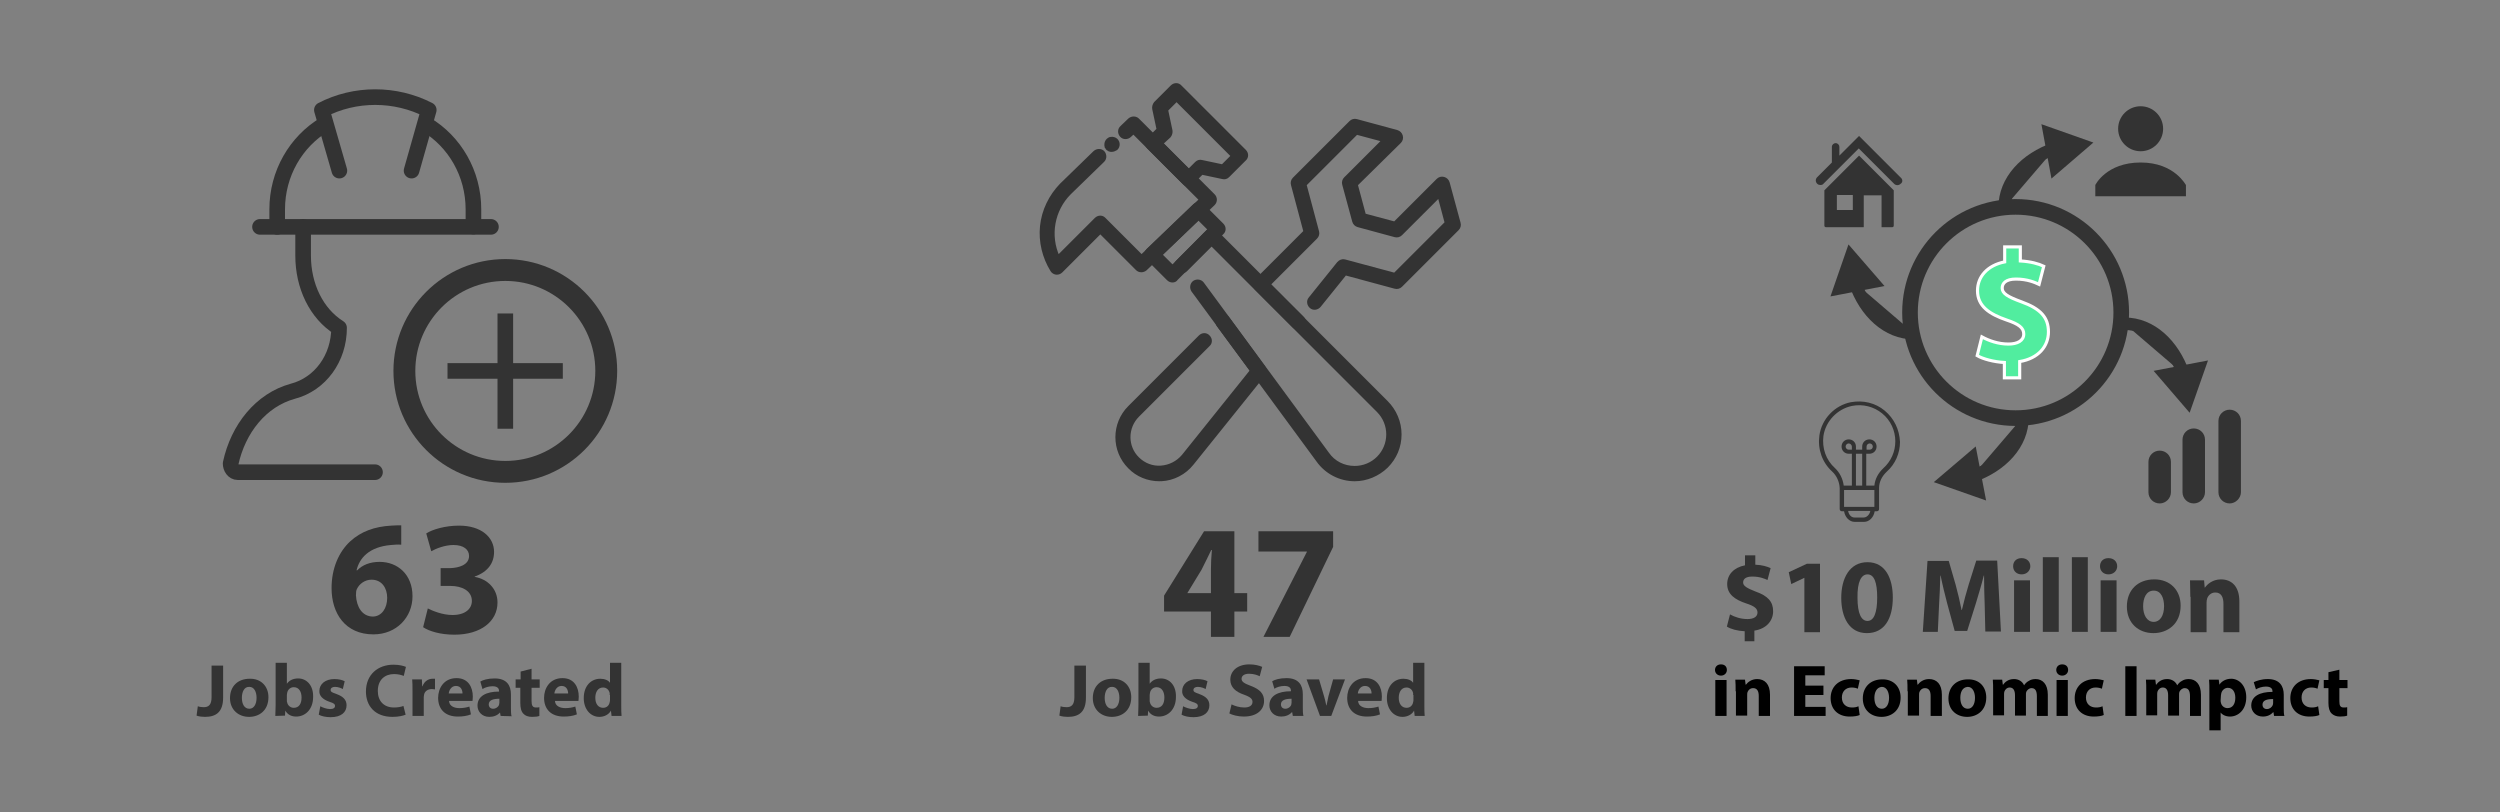 <?xml version="1.0" encoding="utf-8"?>
<!-- Generator: Adobe Illustrator 27.0.0, SVG Export Plug-In . SVG Version: 6.00 Build 0)  -->
<svg version="1.1" id="Layer_1" xmlns="http://www.w3.org/2000/svg" xmlns:xlink="http://www.w3.org/1999/xlink" x="0px" y="0px"
	 viewBox="0 0 800 260" style="enable-background:new 0 0 800 260;" xml:space="preserve">
<rect x="0" y="0" width="800" height="260" fill="#808080" stroke="none"/>
<style type="text/css">
	.st0{fill:#333333;}
	.st1{fill:#333333;stroke:#333333;stroke-miterlimit:10;}
	.st2{fill:none;stroke:#333333;stroke-width:7;stroke-linecap:round;stroke-linejoin:round;stroke-miterlimit:10;}
	.st3{fill:none;stroke:#333333;stroke-width:5;stroke-linejoin:round;stroke-miterlimit:10;}
	.st4{fill:none;stroke:#333333;stroke-width:5;stroke-linecap:round;stroke-linejoin:round;stroke-miterlimit:10;}
	.st5{fill:none;stroke:#333333;stroke-width:5;stroke-miterlimit:10;}
	.st6{fill:#333333;stroke:#333333;stroke-width:4;stroke-miterlimit:10;}
	.st7{fill:#51ED9F;stroke:#FFFFFF;stroke-miterlimit:10;}
</style>
<g>
	<path class="st0" d="M343.9,213h3.6v10.2c0,4.6-2.2,6.2-5.8,6.2c-0.8,0-1.9-0.1-2.7-0.4l0.4-3c0.5,0.2,1.2,0.3,1.9,0.3
		c1.5,0,2.5-0.7,2.5-3.2V213H343.9z"/>
	<path class="st0" d="M362,223.1c0,4.3-3,6.3-6.2,6.3c-3.4,0-6.1-2.3-6.1-6c0-3.8,2.5-6.2,6.3-6.2C359.6,217.1,362,219.6,362,223.1z
		 M353.5,223.3c0,2,0.8,3.5,2.4,3.5c1.4,0,2.3-1.4,2.3-3.5c0-1.8-0.7-3.5-2.3-3.5C354.2,219.7,353.5,221.5,353.5,223.3z"/>
	<path class="st0" d="M364.2,229.1c0-0.8,0.1-2.2,0.1-3.5v-13.5h3.6v6.7l0,0c0.7-1,1.9-1.7,3.6-1.7c2.8,0,4.9,2.3,4.8,5.9
		c0,4.2-2.7,6.3-5.4,6.3c-1.4,0-2.7-0.5-3.5-1.9l0,0l-0.1,1.6L364.2,229.1L364.2,229.1z M367.9,224.2c0,0.2,0,0.5,0.1,0.6
		c0.2,1,1.1,1.7,2.1,1.7c1.6,0,2.5-1.2,2.5-3.3c0-1.8-0.8-3.3-2.5-3.3c-1,0-1.9,0.7-2.1,1.8c0,0.2-0.1,0.4-0.1,0.7V224.2z"/>
	<path class="st0" d="M378.6,226c0.7,0.4,2.1,0.9,3.1,0.9c1.1,0,1.6-0.4,1.6-1s-0.4-0.9-1.7-1.3c-2.4-0.8-3.4-2.1-3.3-3.5
		c0-2.2,1.9-3.8,4.8-3.8c1.4,0,2.6,0.3,3.3,0.7l-0.6,2.5c-0.5-0.3-1.5-0.7-2.5-0.7c-0.9,0-1.4,0.4-1.4,1s0.5,0.8,1.9,1.3
		c2.2,0.8,3.2,1.9,3.2,3.6c0,2.2-1.7,3.8-5.1,3.8c-1.5,0-2.9-0.3-3.8-0.8L378.6,226z"/>
	<path class="st0" d="M394.1,225.4c1,0.5,2.5,1,4.1,1c1.7,0,2.6-0.7,2.6-1.8c0-1-0.8-1.6-2.7-2.3c-2.7-0.9-4.4-2.4-4.4-4.8
		c0-2.8,2.3-4.9,6.1-4.9c1.8,0,3.2,0.4,4.1,0.8l-0.8,3c-0.6-0.3-1.8-0.8-3.4-0.8s-2.4,0.7-2.4,1.6c0,1,0.9,1.5,3,2.3
		c2.9,1.1,4.2,2.5,4.2,4.8c0,2.7-2.1,5-6.5,5c-1.8,0-3.7-0.5-4.6-1L394.1,225.4z"/>
	<path class="st0" d="M413.7,229.1l-0.2-1.2h-0.1c-0.8,0.9-2,1.4-3.4,1.4c-2.4,0-3.8-1.7-3.8-3.6c0-3,2.7-4.5,6.9-4.5V221
		c0-0.6-0.3-1.5-2.1-1.5c-1.2,0-2.5,0.4-3.2,0.9l-0.7-2.4c0.8-0.5,2.4-1,4.6-1c3.9,0,5.2,2.3,5.2,5.1v4.1c0,1.1,0,2.2,0.2,2.9H413.7
		z M413.3,223.6c-1.9,0-3.4,0.4-3.4,1.8c0,0.9,0.6,1.4,1.4,1.4c0.9,0,1.7-0.6,1.9-1.3c0-0.2,0.1-0.4,0.1-0.6V223.6z"/>
	<path class="st0" d="M422.1,217.4l1.6,5.4c0.3,1,0.5,1.9,0.7,2.9h0.1c0.2-1,0.4-1.8,0.6-2.9l1.5-5.4h3.8l-4.4,11.7h-3.6l-4.3-11.7
		H422.1z"/>
	<path class="st0" d="M434.6,224.4c0.1,1.5,1.6,2.2,3.3,2.2c1.2,0,2.3-0.2,3.2-0.5l0.5,2.5c-1.2,0.5-2.7,0.7-4.2,0.7
		c-4,0-6.3-2.3-6.3-6c0-3,1.8-6.3,5.9-6.3c3.8,0,5.2,3,5.2,5.9c0,0.6-0.1,1.2-0.1,1.4h-7.5V224.4z M438.9,221.9
		c0-0.9-0.4-2.4-2.1-2.4c-1.5,0-2.2,1.4-2.3,2.4H438.9z"/>
	<path class="st0" d="M455.8,212.1v13.5c0,1.3,0,2.7,0.1,3.5h-3.2l-0.2-1.7l0,0c-0.7,1.3-2.2,2-3.7,2c-2.8,0-5-2.4-5-6
		c0-4,2.4-6.2,5.3-6.2c1.4,0,2.6,0.5,3.1,1.3l0,0v-6.4L455.8,212.1L455.8,212.1z M452.2,222.4c0-0.2,0-0.5,0-0.6
		c-0.2-1-1-1.8-2.1-1.8c-1.7,0-2.5,1.5-2.5,3.3c0,2,1,3.2,2.5,3.2c1.1,0,1.9-0.7,2.1-1.8c0.1-0.3,0.1-0.5,0.1-0.8v-1.5L452.2,222.4
		L452.2,222.4z"/>
</g>
<g>
	<path class="st0" d="M67.8,213h3.6v10.2c0,4.6-2.2,6.2-5.8,6.2c-0.8,0-1.9-0.1-2.7-0.4l0.4-3c0.5,0.2,1.2,0.3,1.9,0.3
		c1.5,0,2.5-0.7,2.5-3.2V213H67.8z"/>
	<path class="st0" d="M85.9,223.1c0,4.3-3,6.3-6.2,6.3c-3.4,0-6.1-2.3-6.1-6c0-3.8,2.5-6.2,6.3-6.2
		C83.5,217.1,85.9,219.6,85.9,223.1z M77.4,223.3c0,2,0.8,3.5,2.4,3.5c1.4,0,2.3-1.4,2.3-3.5c0-1.8-0.7-3.5-2.3-3.5
		C78.1,219.7,77.4,221.5,77.4,223.3z"/>
	<path class="st0" d="M88.1,229.1c0-0.8,0.1-2.2,0.1-3.5v-13.5h3.6v6.7l0,0c0.7-1,1.9-1.7,3.6-1.7c2.8,0,4.9,2.3,4.8,5.9
		c0,4.2-2.7,6.3-5.4,6.3c-1.4,0-2.7-0.5-3.5-1.9l0,0l-0.1,1.6L88.1,229.1L88.1,229.1z M91.8,224.2c0,0.2,0,0.5,0.1,0.6
		c0.2,1,1.1,1.7,2.1,1.7c1.6,0,2.5-1.2,2.5-3.3c0-1.8-0.8-3.3-2.5-3.3c-1,0-1.9,0.7-2.1,1.8c0,0.2-0.1,0.4-0.1,0.7V224.2z"/>
	<path class="st0" d="M102.5,226c0.7,0.4,2.1,0.9,3.1,0.9c1.1,0,1.6-0.4,1.6-1s-0.4-0.9-1.7-1.3c-2.4-0.8-3.4-2.1-3.3-3.5
		c0-2.2,1.9-3.8,4.8-3.8c1.4,0,2.6,0.3,3.3,0.7l-0.6,2.5c-0.5-0.3-1.5-0.7-2.5-0.7c-0.9,0-1.4,0.4-1.4,1s0.5,0.8,1.9,1.3
		c2.2,0.8,3.2,1.9,3.2,3.6c0,2.2-1.7,3.8-5.1,3.8c-1.5,0-2.9-0.3-3.8-0.8L102.5,226z"/>
	<path class="st0" d="M129.8,228.7c-0.7,0.3-2.2,0.7-4.2,0.7c-5.6,0-8.5-3.5-8.5-8.1c0-5.5,3.9-8.6,8.8-8.6c1.9,0,3.3,0.4,4,0.7
		l-0.7,2.9c-0.7-0.3-1.8-0.6-3.1-0.6c-2.9,0-5.2,1.8-5.2,5.4c0,3.2,1.9,5.3,5.2,5.3c1.1,0,2.3-0.2,3-0.5L129.8,228.7z"/>
	<path class="st0" d="M132,221.3c0-1.7,0-2.9-0.1-3.9h3.1l0.1,2.2h0.1c0.6-1.7,2-2.4,3.2-2.4c0.3,0,0.5,0,0.8,0v3.4
		c-0.3,0-0.6-0.1-1-0.1c-1.3,0-2.3,0.7-2.5,1.8c0,0.2-0.1,0.5-0.1,0.8v6H132V221.3z"/>
	<path class="st0" d="M143.7,224.4c0.1,1.5,1.6,2.2,3.3,2.2c1.2,0,2.3-0.2,3.2-0.5l0.5,2.5c-1.2,0.5-2.7,0.7-4.2,0.7
		c-4,0-6.3-2.3-6.3-6c0-3,1.8-6.3,5.9-6.3c3.8,0,5.2,3,5.2,5.9c0,0.6-0.1,1.2-0.1,1.4h-7.5L143.7,224.4L143.7,224.4z M148,221.9
		c0-0.9-0.4-2.4-2.1-2.4c-1.5,0-2.2,1.4-2.3,2.4H148z"/>
	<path class="st0" d="M160.2,229.1L160,228l0,0c-0.8,0.9-2,1.4-3.4,1.4c-2.4,0-3.8-1.7-3.8-3.6c0-3,2.7-4.5,6.9-4.5v-0.2
		c0-0.6-0.3-1.5-2.1-1.5c-1.2,0-2.5,0.4-3.2,0.9l-0.7-2.4c0.8-0.5,2.4-1,4.6-1c3.9,0,5.2,2.3,5.2,5.1v4.1c0,1.1,0,2.2,0.2,2.9
		L160.2,229.1L160.2,229.1z M159.8,223.6c-1.9,0-3.4,0.4-3.4,1.8c0,0.9,0.6,1.4,1.4,1.4c0.9,0,1.7-0.6,1.9-1.3
		c0-0.2,0.1-0.4,0.1-0.6V223.6z"/>
	<path class="st0" d="M170.1,214v3.4h2.6v2.7h-2.6v4.2c0,1.4,0.3,2.1,1.4,2.1c0.5,0,0.8,0,1.1-0.1v2.8c-0.5,0.2-1.3,0.3-2.4,0.3
		c-1.2,0-2.2-0.4-2.7-1c-0.7-0.7-1-1.8-1-3.5v-4.8H165v-2.7h1.6v-2.5L170.1,214z"/>
	<path class="st0" d="M177.6,224.4c0.1,1.5,1.6,2.2,3.3,2.2c1.2,0,2.3-0.2,3.2-0.5l0.5,2.5c-1.2,0.5-2.7,0.7-4.2,0.7
		c-4,0-6.3-2.3-6.3-6c0-3,1.8-6.3,5.9-6.3c3.8,0,5.2,3,5.2,5.9c0,0.6-0.1,1.2-0.1,1.4h-7.5L177.6,224.4L177.6,224.4z M181.8,221.9
		c0-0.9-0.4-2.4-2.1-2.4c-1.5,0-2.2,1.4-2.3,2.4H181.8z"/>
	<path class="st0" d="M198.8,212.1v13.5c0,1.3,0,2.7,0.1,3.5h-3.2l-0.2-1.7l0,0c-0.7,1.3-2.2,2-3.7,2c-2.8,0-5-2.4-5-6
		c0-4,2.4-6.2,5.3-6.2c1.4,0,2.6,0.5,3.1,1.3l0,0v-6.4L198.8,212.1L198.8,212.1z M195.1,222.4c0-0.2,0-0.5,0-0.6
		c-0.2-1-1-1.8-2.1-1.8c-1.7,0-2.5,1.5-2.5,3.3c0,2,1,3.2,2.5,3.2c1.1,0,1.9-0.7,2.1-1.8c0.1-0.3,0.1-0.5,0.1-0.8v-1.5L195.1,222.4
		L195.1,222.4z"/>
</g>
<g>
	<g>
		<path class="st1" d="M371,153.5c-3.6,0-7.1-1.4-9.6-4c-5.3-5.3-5.3-13.9,0-19.2l22.6-22.6c0.8-0.8,2-0.8,2.7,0
			c0.8,0.8,0.8,2,0,2.7L364.1,133c-3.8,3.8-3.8,10,0,13.7c2,2,4.7,3,7.4,2.8c2.8-0.2,5.3-1.5,7.1-3.6l21.9-27.3l-10.7-14.5
			c-0.6-0.9-0.4-2.1,0.4-2.7c0.9-0.6,2.1-0.4,2.7,0.4l11.5,15.7c0.5,0.7,0.5,1.7,0,2.4l-22.9,28.5c-2.4,3-6,4.9-9.9,5.1
			C371.5,153.4,371.2,153.5,371,153.5z"/>
	</g>
	<g>
		<path class="st1" d="M415.4,105c-0.5,0-1-0.2-1.4-0.6l-12-12c-0.8-0.8-0.8-2,0-2.7l15.6-15.6l-4-15c-0.2-0.7,0-1.4,0.5-1.9
			l18.1-18.1c0.5-0.5,1.2-0.7,1.9-0.5l12.9,3.5c0.7,0.2,1.2,0.7,1.4,1.4s0,1.4-0.5,1.9L434,59.1l2.6,9.7l9.7,2.6l13.8-13.8
			c0.5-0.5,1.2-0.7,1.9-0.5c0.7,0.2,1.2,0.7,1.4,1.4l3.5,12.9c0.2,0.7,0,1.4-0.5,1.9l-18.1,18.1c-0.5,0.5-1.2,0.7-1.9,0.5l-15.9-4.3
			l-8.3,10.3c-0.7,0.8-1.9,1-2.7,0.3c-0.8-0.7-1-1.9-0.3-2.7l9.1-11.3c0.5-0.6,1.3-0.9,2-0.7l16,4.3l16.5-16.5l-2.3-8.6l-12.2,12.2
			c-0.5,0.5-1.2,0.7-1.9,0.5l-11.8-3.2c-0.7-0.2-1.2-0.7-1.4-1.4L430,59c-0.2-0.7,0-1.4,0.5-1.9l12.2-12.2l-8.6-2.3l-16.5,16.5l4,15
			c0.2,0.7,0,1.4-0.5,1.9l-15,15l10.7,10.7c0.8,0.8,0.8,2,0,2.7C416.4,104.8,415.9,105,415.4,105z"/>
	</g>
	<g>
		<path class="st1" d="M433.5,153.5c-4.7,0-9.1-2.3-11.8-6.1l-40-54.4c-0.6-0.9-0.4-2.1,0.4-2.7c0.9-0.6,2.1-0.4,2.7,0.4l40,54.4
			l0,0c2,2.9,5.2,4.5,8.7,4.5c2.8,0,5.5-1.1,7.5-3.1s3.1-4.7,3.1-7.5s-1.1-5.5-3.1-7.5l-53.3-53.3l-8.2,8.2c-0.8,0.8-2,0.8-2.7,0
			c-0.8-0.8-0.8-2,0-2.7l9.6-9.6c0.8-0.8,2-0.8,2.7,0l54.6,54.6c2.7,2.7,4.3,6.4,4.3,10.3c0,3.9-1.5,7.5-4.3,10.3
			C441,151.9,437.3,153.5,433.5,153.5z"/>
	</g>
	<g>
		<path class="st1" d="M375.2,89.9c-0.5,0-1-0.2-1.4-0.6l-6.5-6.5c-0.4-0.4-0.6-0.9-0.6-1.4s0.2-1,0.6-1.4l14.9-14.3
			c0.8-0.7,2-0.7,2.7,0l6.2,6.2c0.8,0.8,0.8,2,0,2.7l-14.6,14.6C376.2,89.7,375.7,89.9,375.2,89.9z M371.4,81.5l3.8,3.8L387,73.4
			l-3.5-3.5L371.4,81.5z"/>
	</g>
	<g>
		<path class="st1" d="M380.3,59.2c-0.5,0-1-0.2-1.4-0.6l-11.4-11.4c-0.8-0.8-0.8-2,0-2.7l3.1-3.1l-1.4-6.6
			c-0.1-0.6,0.1-1.3,0.5-1.8l5.3-5.3c0.8-0.8,2-0.8,2.7,0l20.6,20.6c0.8,0.8,0.8,2,0,2.7l-5.3,5.3c-0.5,0.5-1.1,0.7-1.8,0.5
			l-6.6-1.4l-3.1,3.1C381.3,59,380.8,59.2,380.3,59.2z M371.7,45.9l8.7,8.7l2.4-2.4c0.5-0.5,1.1-0.7,1.8-0.5l6.6,1.4l3.2-3.2
			L376.5,32l-3.2,3.2l1.4,6.6c0.1,0.6-0.1,1.3-0.5,1.8L371.7,45.9z"/>
	</g>
	<g>
		<path class="st1" d="M338.2,87.4c-0.1,0-0.1,0-0.2,0c-0.6-0.1-1.1-0.4-1.4-0.9c-2.6-4.2-3.8-9.2-3.3-14.1c0.5-5,2.8-9.7,6.3-13.3
			l10.7-10.4c0.8-0.7,2-0.7,2.7,0c0.7,0.8,0.7,2,0,2.7l-10.7,10.4c-5.4,5.4-6.8,13.6-3.7,20.4l12.1-12.1c0.8-0.8,2-0.8,2.7,0
			L365.3,82l18.9-18.1l-21.5-21.5l-1.2,1.1c-0.8,0.7-2,0.7-2.7-0.1s-0.7-2,0.1-2.7l2.5-2.4c0.8-0.7,2-0.7,2.7,0l24.2,24.2
			c0.4,0.4,0.6,0.9,0.6,1.4s-0.2,1-0.6,1.4l-21.7,20.8c-0.8,0.7-2,0.7-2.7,0l-11.8-11.8l-12.5,12.5
			C339.2,87.2,338.7,87.4,338.2,87.4z"/>
	</g>
	<g>
		<path class="st1" d="M355.8,48.1c-0.1,0-0.3,0-0.4,0S355.2,48,355,48c-0.1,0-0.2-0.1-0.3-0.2c-0.1-0.1-0.2-0.2-0.3-0.2
			c-0.1-0.1-0.2-0.2-0.2-0.3c-0.1-0.1-0.1-0.2-0.2-0.3c0-0.1-0.1-0.2-0.1-0.4c0-0.1,0-0.3,0-0.4c0-0.5,0.2-1,0.6-1.4
			c0.1-0.1,0.2-0.2,0.3-0.2c0.1-0.1,0.2-0.1,0.3-0.2c0.1,0,0.2-0.1,0.4-0.1c0.6-0.1,1.3,0.1,1.7,0.5c0.4,0.4,0.6,0.9,0.6,1.4
			s-0.2,1-0.6,1.4C356.8,47.8,356.3,48.1,355.8,48.1z"/>
	</g>
</g>
<g>
	<circle class="st2" cx="161.7" cy="118.7" r="32.3"/>
	<line class="st3" x1="161.7" y1="100.3" x2="161.7" y2="137.2"/>
	<line class="st3" x1="143.2" y1="118.7" x2="180.1" y2="118.7"/>
	<line class="st4" x1="83.2" y1="72.6" x2="157.1" y2="72.6"/>
	<path class="st4" d="M108.6,54.6L103,35.2l0,0c10.6-5.5,23.5-5.5,34.2,0l0,0l-5.5,19.4"/>
	<path class="st4" d="M136.3,39.8c9.2,5.5,15.2,15.7,15.2,27.2v5.5"/>
	<path class="st4" d="M88.7,72.6V67c0-11.5,6-21.7,15.2-27.2"/>
	<path class="st4" d="M97,72.6v9.2c0,9.7,4.2,18.5,11.5,23.1l0,0c0,9.7-6,18-14.8,20.3c-10.2,2.8-17.5,12-19.9,23.1
		c0,1.4,0.9,2.8,2.3,2.8H120"/>
</g>
<g>
	<path class="st0" d="M583.8,60.9v11.3c0,0.3,0.2,0.5,0.5,0.5h12.1V62.5h5.7v10.2h3.4c0.3,0,0.5-0.2,0.5-0.5V60.9l-11.1-11.1
		L583.8,60.9z M592.9,67.2h-5.1v-4.8h5.1V67.2z"/>
	<path class="st0" d="M608.3,56.9l-13.4-13.4l-6.3,6.3V47c0-0.6-0.5-1.2-1.2-1.2c-0.6,0-1.2,0.5-1.2,1.2v5l-4.7,4.7
		c-0.6,0.6-0.6,1.5,0,2.1c0.3,0.3,0.7,0.4,1,0.4c0.4,0,0.8-0.1,1-0.4l11.3-11.3l11.3,11.3c0.6,0.6,1.5,0.6,2.1,0
		C608.9,58.4,608.9,57.4,608.3,56.9z"/>
</g>
<g>
	<circle class="st0" cx="685" cy="41.2" r="7.2"/>
	<path class="st0" d="M685,52c-11,0-14.5,7.2-14.5,7.2v3.6h29v-3.6C699.5,59.4,696,52,685,52z"/>
</g>
<circle class="st5" cx="645" cy="100" r="33.8"/>
<g>
	<g>
		<path class="st6" d="M641.5,66.3c0-8.4,6.6-15.5,16.1-18.8"/>
		<g>
			<polygon class="st1" points="656.8,56.2 668.9,45.8 653.9,40.5 			"/>
		</g>
	</g>
</g>
<g>
	<g>
		<path class="st6" d="M647.2,133.6c0,8.4-6.6,15.5-16.1,18.8"/>
		<g>
			<polygon class="st1" points="631.9,143.8 619.8,154.1 634.9,159.4 			"/>
		</g>
	</g>
</g>
<g>
	<g>
		<path class="st6" d="M612.4,106.6c-8.4,0-15.5-6.6-18.8-16.1"/>
		<g>
			<polygon class="st1" points="602.1,91.2 591.7,79.2 586.5,94.2 			"/>
		</g>
	</g>
</g>
<g>
	<g>
		<path class="st6" d="M679.9,103.6c8.4,0,15.5,6.6,18.8,16.1"/>
		<g>
			<polygon class="st1" points="690.1,119 700.5,131.1 705.8,116 			"/>
		</g>
	</g>
</g>
<path class="st0" d="M691.1,161.1L691.1,161.1c-2,0-3.6-1.6-3.6-3.6v-9.7c0-2,1.6-3.6,3.6-3.6l0,0c2,0,3.6,1.6,3.6,3.6v9.7
	C694.7,159.4,693.1,161.1,691.1,161.1z"/>
<path class="st0" d="M702,161.1L702,161.1c-2,0-3.6-1.6-3.6-3.6v-16.8c0-2,1.6-3.6,3.6-3.6l0,0c2,0,3.6,1.6,3.6,3.6v16.8
	C705.6,159.4,704,161.1,702,161.1z"/>
<path class="st0" d="M713.5,161.1L713.5,161.1c-2,0-3.6-1.6-3.6-3.6v-22.8c0-2,1.6-3.6,3.6-3.6l0,0c2,0,3.6,1.6,3.6,3.6v22.8
	C717.1,159.4,715.4,161.1,713.5,161.1z"/>
<path class="st0" d="M603.1,131.4c-3-2.5-6.9-3.4-10.8-2.7c-5.2,1-9.4,5.4-10.1,10.7c-0.6,4.3,0.9,8.6,4.1,11.5
	c1.4,1.3,2.3,3.2,2.4,5.3v0.1v6.6c0,0.4,0.3,0.7,0.7,0.7h0.7c0.3,1.9,1.7,3.4,3.4,3.4h3c1.7,0,3.1-1.5,3.4-3.4h0.7
	c0.4,0,0.7-0.3,0.7-0.7v-6.7l0,0c0-2,0.9-3.8,2.5-5.3c2.7-2.4,4.2-5.9,4.2-9.5C607.8,137.4,606.1,133.9,603.1,131.4z M592.6,143.9
	h-1c-0.6,0-1-0.5-1-1c0-0.6,0.5-1,1-1s1,0.5,1,1V143.9z M597.3,142.9c0-0.6,0.5-1,1-1c0.6,0,1,0.5,1,1c0,0.6-0.5,1-1,1h-1V142.9z
	 M596.9,156.8h2.9v5.4h-0.6l0,0l0,0h-8.5l0,0l0,0h-0.6v-5.4h6.3 M593.9,155.4v-10.2h2v10.2H593.9z M596.4,165.6h-3
	c-1,0-1.8-0.9-2-2.1h7.1C598.3,164.6,597.4,165.6,596.4,165.6z M602.7,149.8c-1.7,1.6-2.7,3.5-2.9,5.6h-2.6v-10.2h1
	c1.3,0,2.3-1,2.3-2.3s-1-2.3-2.3-2.3s-2.3,1-2.3,2.3v1h-2v-1c0-1.3-1-2.3-2.3-2.3s-2.3,1-2.3,2.3s1,2.3,2.3,2.3h1v10.2H590
	c-0.3-2.2-1.3-4.2-2.8-5.6c-2.9-2.6-4.2-6.4-3.7-10.3c0.7-4.7,4.4-8.6,9.1-9.6c3.5-0.7,7,0.2,9.7,2.4s4.2,5.5,4.2,8.9
	C606.5,144.6,605.1,147.6,602.7,149.8z"/>
<g>
	<path class="st7" d="M641.4,120.9V116c-3.4-0.2-6.8-1.1-8.7-2.2l1.5-6c2.2,1.2,5.2,2.3,8.5,2.3c2.9,0,4.9-1.1,4.9-3.2
		c0-2-1.6-3.2-5.5-4.5c-5.5-1.9-9.3-4.4-9.3-9.4c0-4.5,3.2-8.1,8.7-9.2V79h5v4.5c3.4,0.2,5.8,0.9,7.5,1.7l-1.5,5.8
		c-1.3-0.6-3.7-1.7-7.4-1.7c-3.3,0-4.4,1.4-4.4,2.9c0,1.7,1.8,2.8,6.2,4.4c6.1,2.2,8.6,5,8.6,9.6s-3.2,8.5-9.2,9.5v5.2H641.4
		L641.4,120.9z"/>
</g>
<g>
	<path d="M552.6,214.4c0,1-0.8,1.8-1.9,1.8c-1.1,0-1.9-0.8-1.9-1.8s0.7-1.8,1.9-1.8S552.6,213.3,552.6,214.4z M548.9,229.1v-11.5
		h3.6v11.5H548.9z"/>
	<path d="M555.4,221.2c0-1.4,0-2.7-0.1-3.7h3.1l0.2,1.6h0.1c0.5-0.7,1.7-1.8,3.6-1.8c2.4,0,4.1,1.6,4.1,5v6.8h-3.6v-6.4
		c0-1.5-0.5-2.5-1.8-2.5c-1,0-1.6,0.7-1.8,1.3c-0.1,0.2-0.1,0.6-0.1,0.9v6.6h-3.6v-7.8H555.4z"/>
	<path d="M583.5,222.4h-5.8v3.8h6.5v2.9h-10.1v-15.9h9.8v2.9h-6.2v3.3h5.8V222.4z"/>
	<path d="M595.1,228.8c-0.6,0.3-1.8,0.5-3.2,0.5c-3.7,0-6.1-2.3-6.1-5.9c0-3.4,2.3-6.1,6.6-6.1c0.9,0,2,0.2,2.7,0.4l-0.6,2.7
		c-0.4-0.2-1.1-0.4-2-0.4c-1.9,0-3.1,1.3-3.1,3.2c0,2.1,1.4,3.2,3.2,3.2c0.8,0,1.5-0.1,2.1-0.4L595.1,228.8z"/>
	<path d="M608.2,223.2c0,4.2-3,6.2-6.1,6.2c-3.4,0-6-2.2-6-5.9s2.5-6.1,6.2-6.1C605.8,217.3,608.2,219.7,608.2,223.2z M599.8,223.3
		c0,2,0.8,3.5,2.4,3.5c1.4,0,2.3-1.4,2.3-3.5c0-1.7-0.7-3.5-2.3-3.5C600.5,219.9,599.8,221.6,599.8,223.3z"/>
	<path d="M610.4,221.2c0-1.4,0-2.7-0.1-3.7h3.1l0.2,1.6h0.1c0.5-0.7,1.7-1.8,3.6-1.8c2.4,0,4.1,1.6,4.1,5v6.8h-3.6v-6.4
		c0-1.5-0.5-2.5-1.8-2.5c-1,0-1.6,0.7-1.8,1.3c-0.1,0.2-0.1,0.6-0.1,0.9v6.6h-3.6v-7.8H610.4z"/>
	<path d="M635.6,223.2c0,4.2-3,6.2-6.1,6.2c-3.4,0-6-2.2-6-5.9s2.5-6.1,6.2-6.1C633.3,217.3,635.6,219.7,635.6,223.2z M627.3,223.3
		c0,2,0.8,3.5,2.4,3.5c1.4,0,2.3-1.4,2.3-3.5c0-1.7-0.7-3.5-2.3-3.5C627.9,219.9,627.3,221.6,627.3,223.3z"/>
	<path d="M637.8,221.2c0-1.4,0-2.7-0.1-3.7h3l0.2,1.6h0.1c0.5-0.7,1.5-1.8,3.5-1.8c1.5,0,2.7,0.8,3.2,2l0,0c0.4-0.6,0.9-1.1,1.5-1.4
		c0.6-0.4,1.3-0.6,2.2-0.6c2.2,0,3.9,1.6,3.9,5v6.8h-3.5v-6.3c0-1.7-0.5-2.6-1.7-2.6c-0.8,0-1.4,0.6-1.7,1.2
		c-0.1,0.3-0.1,0.6-0.1,0.9v6.7h-3.5v-6.5c0-1.5-0.5-2.5-1.7-2.5c-0.9,0-1.5,0.7-1.7,1.3c-0.1,0.3-0.1,0.6-0.1,0.9v6.7h-3.5
		L637.8,221.2L637.8,221.2z"/>
	<path d="M661.8,214.4c0,1-0.8,1.8-1.9,1.8c-1.1,0-1.9-0.8-1.9-1.8s0.7-1.8,1.9-1.8S661.8,213.3,661.8,214.4z M658.1,229.1v-11.5
		h3.6v11.5H658.1z"/>
	<path d="M673.2,228.8c-0.6,0.3-1.8,0.5-3.2,0.5c-3.7,0-6.1-2.3-6.1-5.9c0-3.4,2.3-6.1,6.6-6.1c0.9,0,2,0.2,2.7,0.4l-0.6,2.7
		c-0.4-0.2-1.1-0.4-2-0.4c-1.9,0-3.1,1.3-3.1,3.2c0,2.1,1.4,3.2,3.2,3.2c0.8,0,1.5-0.1,2.1-0.4L673.2,228.8z"/>
	<path d="M683.7,213.2v15.9h-3.6v-15.9H683.7z"/>
	<path d="M686.8,221.2c0-1.4,0-2.7-0.1-3.7h3l0.2,1.6h0.1c0.5-0.7,1.5-1.8,3.5-1.8c1.5,0,2.7,0.8,3.2,2l0,0c0.4-0.6,0.9-1.1,1.5-1.4
		c0.6-0.4,1.3-0.6,2.2-0.6c2.2,0,3.9,1.6,3.9,5v6.8h-3.5v-6.3c0-1.7-0.5-2.6-1.7-2.6c-0.8,0-1.4,0.6-1.7,1.2
		c-0.1,0.3-0.1,0.6-0.1,0.9v6.7h-3.5v-6.5c0-1.5-0.5-2.5-1.7-2.5c-0.9,0-1.5,0.7-1.7,1.3c-0.1,0.3-0.1,0.6-0.1,0.9v6.7h-3.5
		L686.8,221.2L686.8,221.2z"/>
	<path d="M707,221.4c0-1.5,0-2.8-0.1-3.9h3.1l0.2,1.6l0,0c0.8-1.2,2.2-1.9,3.8-1.9c2.5,0,4.8,2.2,4.8,5.9c0,4.2-2.7,6.2-5.2,6.2
		c-1.4,0-2.5-0.6-3-1.3l0,0v5.7H707V221.4z M710.6,224.1c0,0.3,0,0.5,0.1,0.8c0.2,1,1.1,1.7,2.1,1.7c1.6,0,2.5-1.3,2.5-3.3
		c0-1.8-0.8-3.2-2.4-3.2c-1,0-1.9,0.8-2.1,1.8c0,0.2-0.1,0.4-0.1,0.6L710.6,224.1L710.6,224.1z"/>
	<path d="M727.7,229.1l-0.2-1.2h-0.1c-0.8,0.9-1.9,1.4-3.3,1.4c-2.3,0-3.7-1.7-3.7-3.5c0-3,2.7-4.4,6.8-4.4v-0.2
		c0-0.6-0.3-1.5-2.1-1.5c-1.2,0-2.4,0.4-3.2,0.9l-0.7-2.3c0.8-0.4,2.4-1,4.5-1c3.8,0,5.1,2.3,5.1,5v4c0,1.1,0,2.2,0.2,2.8H727.7z
		 M727.3,223.7c-1.9,0-3.3,0.4-3.3,1.8c0,0.9,0.6,1.4,1.4,1.4c0.9,0,1.6-0.6,1.9-1.3c0-0.2,0.1-0.4,0.1-0.6v-1.3H727.3z"/>
	<path d="M742.2,228.8c-0.6,0.3-1.8,0.5-3.2,0.5c-3.7,0-6.1-2.3-6.1-5.9c0-3.4,2.3-6.1,6.6-6.1c0.9,0,2,0.2,2.7,0.4l-0.6,2.7
		c-0.4-0.2-1.1-0.4-2-0.4c-1.9,0-3.1,1.3-3.1,3.2c0,2.1,1.4,3.2,3.2,3.2c0.8,0,1.5-0.1,2.1-0.4L742.2,228.8z"/>
	<path d="M748.6,214.3v3.3h2.6v2.6h-2.6v4.2c0,1.4,0.3,2,1.4,2c0.4,0,0.8,0,1.1-0.1v2.7c-0.5,0.2-1.3,0.3-2.3,0.3
		c-1.2,0-2.1-0.4-2.7-1c-0.7-0.7-1-1.8-1-3.4v-4.7h-1.5v-2.6h1.5v-2.5L748.6,214.3z"/>
</g>
<g>
	<path class="st0" d="M128.2,174.3c-0.9-0.1-1.8,0-3.1,0.1c-7,0.6-10.1,4.2-11,8.1h0.2c1.7-1.7,4-2.7,7.2-2.7c5.7,0,10.5,4,10.5,11
		c0,6.7-5.1,12.2-12.5,12.2c-9,0-13.4-6.7-13.4-14.8c0-6.3,2.3-11.6,6-15c3.4-3.1,7.7-4.7,13.1-5c1.5-0.1,2.4-0.1,3.2-0.1V174.3z
		 M123.9,191.3c0-3.1-1.7-5.8-5-5.8c-2.1,0-3.9,1.3-4.7,3c-0.2,0.4-0.3,1-0.3,2c0.2,3.6,1.9,6.8,5.5,6.8
		C122.1,197.2,123.9,194.7,123.9,191.3z"/>
	<path class="st0" d="M136.9,194.7c1.4,0.7,4.6,2.1,7.9,2.1c4.1,0,6.2-2,6.2-4.5c0-3.3-3.3-4.8-6.8-4.8h-3.2v-5.7h3.1
		c2.7-0.1,6-1,6-3.9c0-2-1.7-3.5-5-3.5c-2.8,0-5.7,1.2-7.1,2l-1.6-5.7c2-1.3,6.1-2.5,10.5-2.5c7.2,0,11.2,3.8,11.2,8.4
		c0,3.6-2,6.4-6.2,7.9v0.1c4.1,0.7,7.3,3.8,7.3,8.2c0,6-5.3,10.3-13.8,10.3c-4.4,0-8.1-1.1-10-2.4L136.9,194.7z"/>
</g>
<g>
	<path class="st0" d="M387.5,203.8v-8.1h-15v-5.1l12.8-20.6h9.7v19.8h4.1v5.9H395v8.1H387.5z M387.5,189.8v-7.5c0-2,0.1-4.1,0.3-6.3
		h-0.2c-1.1,2.2-2,4.2-3.1,6.3l-4.5,7.4v0.1H387.5z"/>
	<path class="st0" d="M426.6,170v5l-13.9,28.8h-8.4l13.9-27.2v-0.1h-15.5V170H426.6z"/>
</g>
<g>
	<path class="st0" d="M558.3,205.2V202c-2.3-0.1-4.5-0.7-5.7-1.5l1-3.9c1.4,0.8,3.4,1.5,5.6,1.5c1.9,0,3.2-0.7,3.2-2.1
		c0-1.3-1.1-2.1-3.6-2.9c-3.6-1.2-6.1-2.9-6.1-6.2c0-3,2.1-5.3,5.7-6v-3.2h3.3v3c2.3,0.1,3.8,0.6,4.9,1.1l-1,3.8
		c-0.9-0.4-2.4-1.1-4.9-1.1c-2.2,0-2.9,0.9-2.9,1.9c0,1.1,1.2,1.8,4,2.9c4,1.4,5.6,3.3,5.6,6.3c0,3-2.1,5.6-6,6.2v3.4H558.3z"/>
	<path class="st0" d="M577.4,184.9L577.4,184.9l-4.2,2l-0.8-3.8l5.8-2.7h4.2v21.9h-5V184.9z"/>
	<path class="st0" d="M605.7,191.2c0,6.8-2.7,11.4-8.3,11.4c-5.7,0-8.2-5.1-8.2-11.3c0-6.3,2.7-11.4,8.4-11.4
		C603.4,179.9,605.7,185.2,605.7,191.2z M594.4,191.3c0,5,1.2,7.4,3.2,7.4c2,0,3.1-2.5,3.1-7.5c0-4.9-1-7.4-3.1-7.4
		C595.6,183.8,594.3,186.2,594.4,191.3z"/>
	<path class="st0" d="M635.1,193.5c-0.1-2.7-0.2-6-0.2-9.3h-0.1c-0.7,2.9-1.7,6.1-2.5,8.8l-2.8,8.9h-4l-2.4-8.8
		c-0.7-2.7-1.5-5.9-2.1-8.9h-0.1c-0.1,3.1-0.2,6.6-0.4,9.4l-0.4,8.6h-4.8l1.5-22.7h6.8l2.2,7.6c0.7,2.6,1.4,5.5,1.9,8.1h0.1
		c0.6-2.6,1.4-5.6,2.2-8.2l2.4-7.6h6.7l1.2,22.7h-5L635.1,193.5z"/>
	<path class="st0" d="M649.7,181.2c0,1.4-1.1,2.6-2.8,2.6c-1.6,0-2.7-1.1-2.7-2.6c0-1.5,1-2.6,2.7-2.6S649.7,179.7,649.7,181.2z
		 M644.5,202.2v-16.5h5.1v16.5H644.5z"/>
	<path class="st0" d="M653.7,178.3h5.1v23.9h-5.1V178.3z"/>
	<path class="st0" d="M663,178.3h5.1v23.9H663V178.3z"/>
	<path class="st0" d="M677.5,181.2c0,1.4-1.1,2.6-2.8,2.6c-1.6,0-2.7-1.1-2.7-2.6c0-1.5,1-2.6,2.7-2.6S677.5,179.7,677.5,181.2z
		 M672.2,202.2v-16.5h5.1v16.5H672.2z"/>
	<path class="st0" d="M697.8,193.8c0,6-4.3,8.8-8.7,8.8c-4.8,0-8.5-3.2-8.5-8.5s3.5-8.7,8.8-8.7
		C694.4,185.4,697.8,188.8,697.8,193.8z M685.8,194c0,2.8,1.2,5,3.4,5c2,0,3.3-2,3.3-5c0-2.5-0.9-5-3.3-5
		C686.7,189,685.8,191.5,685.8,194z"/>
	<path class="st0" d="M700.9,191c0-2.1-0.1-3.8-0.1-5.3h4.5l0.2,2.3h0.1c0.7-1,2.4-2.6,5.1-2.6c3.4,0,5.9,2.2,5.9,7.1v9.8h-5.1v-9.1
		c0-2.1-0.7-3.6-2.6-3.6c-1.4,0-2.3,1-2.6,1.9c-0.1,0.3-0.2,0.8-0.2,1.3v9.5h-5.1V191z"/>
</g>
</svg>
